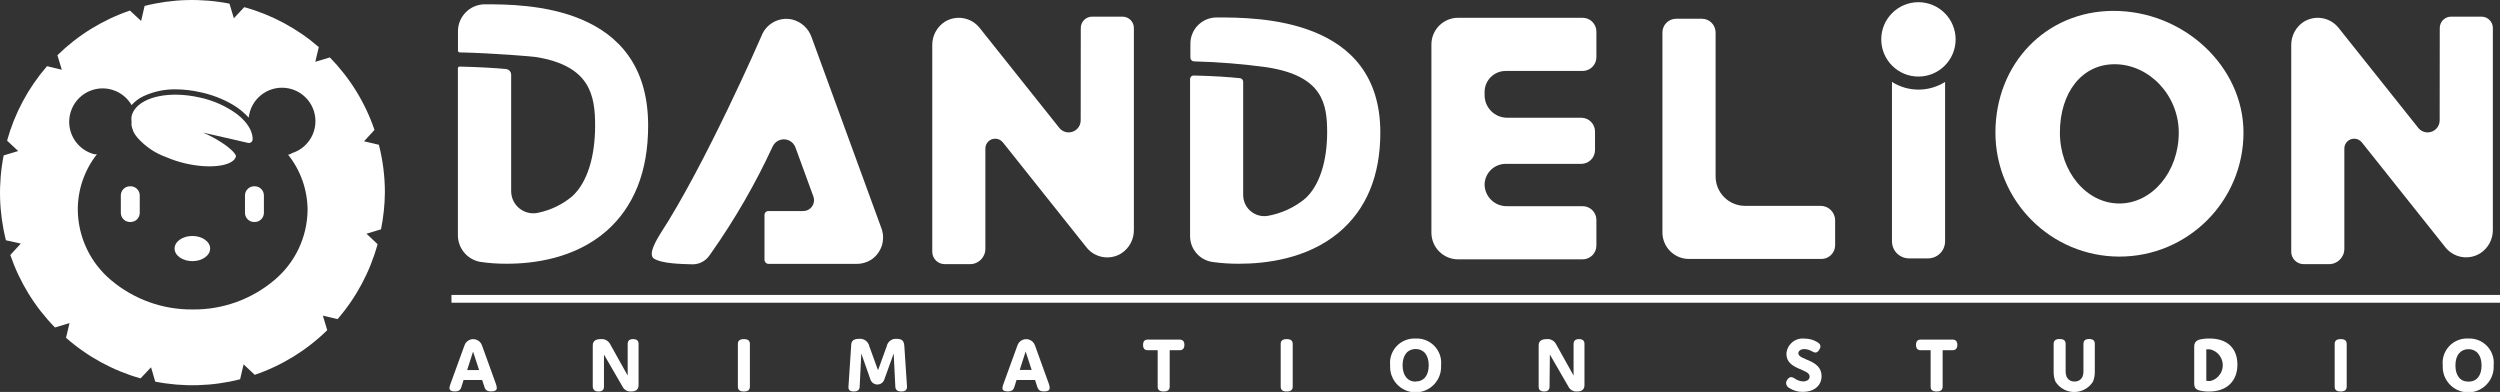 <?xml version="1.0" encoding="utf-8"?>
<!-- Generator: Adobe Illustrator 15.0.0, SVG Export Plug-In . SVG Version: 6.00 Build 0)  -->
<!DOCTYPE svg PUBLIC "-//W3C//DTD SVG 1.1//EN" "http://www.w3.org/Graphics/SVG/1.1/DTD/svg11.dtd">
<svg version="1.1" id="レイヤー_1" xmlns="http://www.w3.org/2000/svg" xmlns:xlink="http://www.w3.org/1999/xlink" x="0px"
	 y="0px" width="307.88px" height="48.27px" viewBox="0 0 307.88 48.27" enable-background="new 0 0 307.88 48.27"
	 xml:space="preserve">
<rect x="0" y="0" width="307.88" height="48.27" fill="#333333" stroke="none"/>
<g>
	<defs>
		<rect id="SVGID_1_" width="307.88" height="48.27"/>
	</defs>
	<clipPath id="SVGID_2_">
		<use xlink:href="#SVGID_1_"  overflow="visible"/>
	</clipPath>
	<path clip-path="url(#SVGID_2_)" fill="#FFFFFF" d="M47.4,23.71c0-1.983-0.249-3.958-0.74-5.88l-1.83-0.43l1.29-1.4
		c-1.143-3.35-3.023-6.401-5.5-8.93l-1.79,0.54l0.43-1.81c-2.656-2.302-5.792-3.983-9.18-4.92L28.8,2.25l-0.54-1.8
		c-3.461-0.682-7.03-0.587-10.45,0.28l-0.43,1.85L16,1.3c-3.35,1.143-6.401,3.023-8.93,5.5l0.54,1.79L5.79,8.15
		c-2.301,2.653-3.981,5.786-4.92,9.17l1.37,1.28l-1.79,0.54c-0.682,3.461-0.587,7.03,0.28,10.45L2.56,30L1.27,31.4
		c1.144,3.351,3.023,6.402,5.5,8.93l1.79-0.54L8.13,41.6c2.649,2.331,5.786,4.039,9.18,5l1.29-1.37L19.12,47
		c3.462,0.679,7.031,0.579,10.45-0.29L30,44.87l1.37,1.29c3.35-1.143,6.402-3.022,8.93-5.5l-0.54-1.79l1.81,0.431
		c2.312-2.67,3.996-5.824,4.93-9.23l-1.37-1.29l1.79-0.54C47.225,26.749,47.385,25.232,47.4,23.71 M35.92,18.9L35.7,19l-0.22,0.05
		c1.545,1.938,2.391,4.341,2.4,6.82c-0.04,3.349-1.546,6.51-4.12,8.65c-2.815,2.364-6.384,3.638-10.06,3.59
		c-3.655,0.034-7.201-1.24-10-3.59c-2.574-2.141-4.08-5.302-4.12-8.65c-0.017-2.49,0.812-4.912,2.35-6.87h-0.26l-0.22-0.05
		c-2.178-0.657-3.412-2.955-2.755-5.134c0.657-2.179,2.955-3.412,5.134-2.755c1.005,0.303,1.857,0.979,2.381,1.889l0.08-0.1
		c0.389-0.417,0.854-0.756,1.37-1c1.227-0.571,2.567-0.862,3.92-0.85c1.047,0.004,2.09,0.125,3.11,0.36
		c1.385,0.292,2.714,0.802,3.94,1.51c0.745,0.436,1.419,0.982,2,1.62c0.239-2.263,2.267-3.903,4.53-3.665
		c2.263,0.239,3.904,2.267,3.664,4.53c-0.173,1.64-1.307,3.02-2.884,3.505L35.92,18.9z"/>
	<path clip-path="url(#SVGID_2_)" fill="#FFFFFF" d="M23.69,29.06c1.209,0,2.19,0.693,2.19,1.551c0,0.854-0.981,1.55-2.19,1.55
		s-2.19-0.695-2.19-1.55C21.5,29.753,22.481,29.06,23.69,29.06"/>
	<path clip-path="url(#SVGID_2_)" fill="#FFFFFF" d="M16.01,22.94h0.07c0.624,0,1.13,0.506,1.13,1.13v2.14
		c0,0.624-0.506,1.13-1.13,1.13h-0.07c-0.624,0-1.13-0.506-1.13-1.13v-2.14C14.88,23.446,15.386,22.94,16.01,22.94"/>
	<path clip-path="url(#SVGID_2_)" fill="#FFFFFF" d="M31.3,22.94h0.07c0.624,0,1.13,0.506,1.13,1.13v2.14
		c0,0.624-0.506,1.13-1.13,1.13H31.3c-0.624,0-1.13-0.506-1.13-1.13v-2.14C30.17,23.446,30.676,22.94,31.3,22.94"/>
	<path clip-path="url(#SVGID_2_)" fill="#FFFFFF" d="M27.29,17.55c-0.725-0.475-1.492-0.883-2.29-1.22l2.56,0.58l3,0.69
		c0.242,0.055,0.483-0.096,0.539-0.339c0.006-0.029,0.01-0.06,0.011-0.091v-0.21c-0.049-0.465-0.203-0.912-0.45-1.31
		c-0.173-0.286-0.374-0.554-0.6-0.8c-0.123-0.136-0.253-0.267-0.39-0.39c-0.15-0.14-0.32-0.27-0.49-0.41
		c-1.38-1.005-2.958-1.704-4.63-2.05c-3.57-0.81-6.87-0.13-8,1.53c-0.168,0.245-0.287,0.52-0.35,0.81
		c-0.026,0.216-0.026,0.434,0,0.65v0.23c-0.019,0.072-0.019,0.148,0,0.22c0.033,0.184,0.083,0.365,0.15,0.54
		c0.046,0.158,0.113,0.31,0.2,0.45c0.113,0.192,0.243,0.372,0.39,0.54c0.962,1.084,2.183,1.907,3.55,2.39
		c0.734,0.315,1.493,0.566,2.27,0.75c3.23,0.76,6,0.31,6.3-0.84C29.1,19,28.41,18.27,27.29,17.55"/>
	<path clip-path="url(#SVGID_2_)" fill="#FFFFFF" d="M261,31.6c-8.423-0.012-15.249-6.836-15.26-15.26c0-8.53,6.26-15,14.55-15
		c8.66,0,16,6.85,16,15C276.279,24.775,269.435,31.606,261,31.6 M260.41,7.91c-4,0-6.73,3.46-6.73,8.43c0,4.81,3.28,8.72,7.32,8.72
		s7.32-3.91,7.32-8.72C268.33,11.77,264.7,7.91,260.41,7.91"/>
	<path clip-path="url(#SVGID_2_)" fill="#FFFFFF" d="M108.58,28.201L99.95,4.59c-0.375-1.091-1.28-1.916-2.4-2.19
		c-1.603-0.357-3.223,0.528-3.79,2.07c-0.05,0.14-6.93,15.88-12.47,24.36c-0.41,0.688-1.51,2.45-0.78,3c1,0.66,3.49,0.68,4.69,0.72
		c0.85,0.032,1.658-0.367,2.15-1.06l0.26-0.37c2.904-4.129,5.43-8.51,7.55-13.09c0.358-0.76,1.264-1.085,2.023-0.727
		c0.36,0.17,0.639,0.474,0.777,0.847l2.21,6.05c0.254,0.689-0.099,1.453-0.788,1.708c-0.148,0.054-0.304,0.082-0.462,0.082h-4.3
		c-0.26,0-0.47,0.21-0.47,0.47v0.01V32c0,0.275,0.224,0.5,0.5,0.5h10.78c0.641,0.013,1.273-0.156,1.82-0.49
		C108.515,31.196,109.063,29.625,108.58,28.201"/>
	<path clip-path="url(#SVGID_2_)" fill="#FFFFFF" d="M133.09,14.81c0.008,0.817-0.649,1.486-1.466,1.494
		c-0.463,0.004-0.901-0.208-1.184-0.574l-9.8-12.3c-1.037-1.303-2.886-1.621-4.3-0.74c-0.975,0.639-1.552,1.734-1.53,2.9V31
		c0,0.845,0.685,1.529,1.53,1.529h3.13c1.038,0,1.88-0.842,1.88-1.881V18.3c-0.006-0.668,0.531-1.215,1.199-1.221
		c0.374-0.003,0.729,0.167,0.961,0.461l10.29,12.92c1.035,1.307,2.888,1.625,4.3,0.74c0.982-0.641,1.564-1.739,1.54-2.91V3.45
		c0-0.773-0.627-1.4-1.4-1.4h-3.74c-0.773,0-1.4,0.627-1.4,1.4L133.09,14.81z"/>
	<path clip-path="url(#SVGID_2_)" fill="#FFFFFF" d="M300.45,14.81c0.008,0.817-0.649,1.486-1.467,1.494
		c-0.462,0.004-0.9-0.208-1.184-0.574L288,3.43c-1.038-1.303-2.887-1.621-4.3-0.74c-0.975,0.639-1.553,1.734-1.53,2.9V31
		c0,0.845,0.686,1.529,1.53,1.529h3.13c1.038,0,1.88-0.842,1.88-1.881V18.3c-0.006-0.668,0.531-1.215,1.199-1.221
		c0.374-0.003,0.729,0.167,0.961,0.461l10.28,12.911c1.035,1.307,2.887,1.625,4.3,0.738c0.982-0.633,1.568-1.729,1.55-2.898V3.45
		c0-0.773-0.627-1.4-1.4-1.4h-3.739c-0.773,0-1.4,0.627-1.4,1.4L300.45,14.81z"/>
	<path clip-path="url(#SVGID_2_)" fill="#FFFFFF" d="M185.53,25.39c-1.491,0-2.7-1.208-2.7-2.7v-0.04
		c0.07-1.4,1.238-2.493,2.64-2.47h9.261c0.938,0,1.699-0.761,1.699-1.7V16.2c0-0.938-0.761-1.7-1.699-1.7h-9.12
		c-1.536,0-2.78-1.244-2.78-2.78v-0.39c0-1.43,1.159-2.59,2.59-2.59h9.48c0.938,0.001,1.7-0.761,1.7-1.699
		c0-0.014,0-0.027-0.001-0.041V3.89c0-0.938-0.761-1.7-1.699-1.7h-15.33c-1.817,0-3.29,1.473-3.29,3.29v23.17
		c0,1.817,1.473,3.29,3.29,3.29h15.33c0.938,0,1.699-0.761,1.699-1.699v-3.151c0-0.938-0.761-1.699-1.699-1.699H185.53z"/>
	<path clip-path="url(#SVGID_2_)" fill="#FFFFFF" d="M224.2,25.35h-9.3c-2,0-3.62-1.622-3.62-3.621V4c0-0.933-0.757-1.69-1.69-1.69
		h-3.17c-0.934,0-1.689,0.757-1.689,1.69v24.621c0,1.805,1.464,3.27,3.27,3.27h16.29c0.934,0.012,1.699-0.736,1.71-1.671v-0.019
		v-3.071C225.994,26.142,225.188,25.344,224.2,25.35"/>
	<path clip-path="url(#SVGID_2_)" fill="#FFFFFF" d="M233,10.09v19.63c0,1.16,0.94,2.1,2.1,2.1h2.341c1.159,0,2.1-0.939,2.1-2.1
		V10.09C237.542,11.35,234.998,11.35,233,10.09"/>
	<path clip-path="url(#SVGID_2_)" fill="#FFFFFF" d="M236.25,0.27c-2.529,0.005-4.575,2.061-4.57,4.59
		c0.006,2.529,2.061,4.576,4.59,4.57c2.522-0.006,4.565-2.049,4.57-4.57C240.84,2.325,238.785,0.27,236.25,0.27"/>
	<path clip-path="url(#SVGID_2_)" fill="#FFFFFF" d="M59.68,0.53c-1.833,0.022-3.302,1.526-3.28,3.359V3.89v2.35
		c0,0.116,0.094,0.21,0.21,0.21c4.32,0.1,9,0.51,9.38,0.57c6.68,1.08,7.3,4.7,7.3,8.45s-0.93,7-2.84,8.72
		c-1.191,0.991-2.605,1.677-4.12,2c-1.464,0.359-2.942-0.537-3.302-2.001c-0.052-0.213-0.078-0.43-0.078-0.649V10V9.22
		c0.007-0.367-0.266-0.679-0.63-0.72c-1.4-0.13-3.21-0.24-5.72-0.3c-0.11-0.005-0.204,0.08-0.21,0.19V8.4v20.53
		c-0.017,1.626,1.14,3.027,2.74,3.319c1.095,0.162,2.202,0.239,3.31,0.23c3.28,0,8.34-0.64,12.21-4c3.43-3,5.17-7.37,5.17-13
		C79.84,0.53,64.66,0.53,59.68,0.53"/>
	<path clip-path="url(#SVGID_2_)" fill="#FFFFFF" d="M149.87,2.15c-1.784-0.022-3.248,1.406-3.27,3.189V5.34V7.1
		c0,0.25,0.2,0.454,0.45,0.46c3.011,0.074,6.016,0.318,9,0.73c6.83,1.07,7.391,4.46,7.391,8s-0.931,6.68-2.842,8.28
		c-1.279,1.017-2.791,1.704-4.398,2c-1.409,0.276-2.775-0.642-3.052-2.051c-0.032-0.168-0.05-0.338-0.049-0.509V11v-0.93
		c-0.003-0.223-0.168-0.41-0.39-0.44c-1.34-0.14-3.1-0.27-5.72-0.33c-0.234,0-0.425,0.186-0.43,0.42v19.39
		c0.017,1.581,1.177,2.915,2.74,3.15c1.096,0.154,2.203,0.228,3.31,0.22c3.28,0,8.34-0.6,12.21-3.8c3.43-2.84,5.17-7,5.17-12.35
		C170,2.15,154.86,2.15,149.87,2.15"/>
	<rect x="55.6" y="36.32" clip-path="url(#SVGID_2_)" fill="#FFFFFF" width="252.28" height="0.96"/>
	<path clip-path="url(#SVGID_2_)" fill="#FFFFFF" d="M61.18,47.791c0,0.229-0.18,0.41-0.69,0.41c-0.51,0-0.71-0.182-0.82-0.512
		l-0.29-0.89h-2.29l-0.28,0.89c-0.11,0.33-0.3,0.512-0.8,0.512s-0.66-0.182-0.66-0.41c0.014-0.169,0.054-0.334,0.12-0.491
		l1.73-4.759c0.201-0.597,0.848-0.917,1.445-0.715c0.337,0.112,0.601,0.378,0.715,0.715l1.72,4.759
		C61.139,47.458,61.173,47.623,61.18,47.791 M59,45.571l-0.74-2.271l-0.73,2.271H59z"/>
	<path clip-path="url(#SVGID_2_)" fill="#FFFFFF" d="M74.38,47.621c0,0.394-0.223,0.59-0.67,0.59c-0.447,0-0.683-0.196-0.71-0.59
		v-5.07c0-0.54,0.33-0.79,1-0.79c0.471-0.045,0.922,0.2,1.14,0.62l2.16,3.87v-3.901c0-0.393,0.224-0.589,0.67-0.589
		c0.447,0,0.67,0.196,0.67,0.589v5.071c0,0.53-0.3,0.79-0.92,0.79c-0.458,0.033-0.889-0.223-1.08-0.641l-2.26-3.909V47.621z"/>
	<path clip-path="url(#SVGID_2_)" fill="#FFFFFF" d="M92.35,47.621c0,0.39-0.24,0.59-0.74,0.59s-0.74-0.191-0.74-0.59v-5.271
		c0-0.389,0.24-0.589,0.74-0.589s0.74,0.19,0.74,0.589V47.621z"/>
	<path clip-path="url(#SVGID_2_)" fill="#FFFFFF" d="M108.9,46.75c-0.163,0.47-0.676,0.718-1.146,0.554
		c-0.259-0.09-0.463-0.294-0.554-0.554l-1.13-3.221l-0.2,4.091c0,0.39-0.26,0.59-0.73,0.59c-0.47,0-0.68-0.19-0.65-0.59l0.33-5
		c0-0.601,0.23-0.892,1-0.892c0.588-0.057,1.125,0.341,1.24,0.92l1.07,2.951l1.07-2.951c0.111-0.573,0.637-0.97,1.22-0.92
		c0.72,0,0.91,0.301,0.95,0.892l0.33,5c0,0.39-0.2,0.59-0.69,0.59c-0.49,0-0.73-0.19-0.75-0.59l-0.2-4.091L108.9,46.75z"/>
	<path clip-path="url(#SVGID_2_)" fill="#FFFFFF" d="M129.27,47.79c0,0.23-0.18,0.411-0.69,0.411c-0.51,0-0.71-0.181-0.82-0.511
		l-0.29-0.891h-2.28l-0.28,0.891c-0.11,0.33-0.3,0.511-0.8,0.511s-0.66-0.181-0.66-0.411c0.014-0.168,0.055-0.334,0.12-0.49
		l1.73-4.76c0.202-0.596,0.849-0.917,1.445-0.714c0.337,0.113,0.601,0.378,0.715,0.714l1.72,4.76
		C129.236,47.457,129.266,47.623,129.27,47.79 M127.05,45.56l-0.74-2.271l-0.73,2.271H127.05z"/>
	<path clip-path="url(#SVGID_2_)" fill="#FFFFFF" d="M144.05,47.621c0,0.39-0.24,0.59-0.74,0.59s-0.74-0.191-0.74-0.59v-4.49h-1.22
		c-0.39,0-0.58-0.22-0.58-0.66s0.2-0.65,0.58-0.65h3.92c0.39,0,0.59,0.221,0.59,0.65c0,0.429-0.2,0.66-0.59,0.66h-1.22V47.621z"/>
	<path clip-path="url(#SVGID_2_)" fill="#FFFFFF" d="M159.2,47.621c0,0.39-0.24,0.59-0.74,0.59s-0.74-0.191-0.74-0.59v-5.271
		c0-0.389,0.24-0.589,0.74-0.589s0.74,0.19,0.74,0.589V47.621z"/>
	<path clip-path="url(#SVGID_2_)" fill="#FFFFFF" d="M174.34,41.69c1.655-0.08,3.063,1.194,3.143,2.851
		c0.008,0.153,0.003,0.306-0.013,0.46c0.098,1.731-1.227,3.213-2.958,3.312c-1.732,0.099-3.214-1.227-3.312-2.957
		c-0.007-0.118-0.007-0.236,0-0.354c-0.174-1.647,1.021-3.125,2.669-3.298C174.025,41.686,174.183,41.681,174.34,41.69
		 M174.34,46.98c1,0,1.61-0.721,1.61-2s-0.65-2-1.61-2s-1.609,0.721-1.609,2S173.37,47,174.34,47V46.98z"/>
	<path clip-path="url(#SVGID_2_)" fill="#FFFFFF" d="M190.83,47.621c0,0.39-0.23,0.59-0.67,0.59c-0.44,0-0.67-0.191-0.67-0.59v-5.07
		c0-0.54,0.33-0.79,1-0.79c0.471-0.045,0.922,0.2,1.14,0.62l2.16,3.87v-3.901c0-0.389,0.229-0.589,0.67-0.589s0.67,0.19,0.67,0.589
		v5.071c0,0.53-0.3,0.79-0.92,0.79c-0.458,0.033-0.889-0.223-1.08-0.641l-2.26-3.909L190.83,47.621z"/>
	<path clip-path="url(#SVGID_2_)" fill="#FFFFFF" d="M220,43.581c0.06-1.104,1.002-1.949,2.104-1.891
		c0.04,0.002,0.078,0.005,0.116,0.011c0.56-0.009,1.11,0.141,1.59,0.43c0.261,0.17,0.381,0.309,0.381,0.54
		c0,0.229-0.28,0.75-0.62,0.75c-0.154-0.021-0.302-0.074-0.431-0.16c-0.28-0.163-0.596-0.256-0.92-0.271
		c-0.489,0-0.75,0.239-0.75,0.521c0,0.87,2.86,0.729,2.86,2.81c0,1.221-1,1.94-2.29,1.94c-0.599,0.012-1.188-0.156-1.69-0.48
		c-0.221-0.112-0.368-0.333-0.39-0.579c0-0.341,0.31-0.762,0.63-0.762c0.163,0.023,0.317,0.084,0.45,0.182
		c0.292,0.211,0.64,0.333,1,0.35c0.49,0,0.82-0.23,0.82-0.58C222.91,45.38,220,45.581,220,43.581"/>
	<path clip-path="url(#SVGID_2_)" fill="#FFFFFF" d="M239.24,47.621c0,0.39-0.24,0.59-0.74,0.59s-0.74-0.191-0.74-0.59v-4.49h-1.22
		c-0.39,0-0.58-0.22-0.58-0.66s0.2-0.65,0.58-0.65h3.92c0.39,0,0.59,0.221,0.59,0.65c0,0.429-0.2,0.66-0.59,0.66h-1.22V47.621z"/>
	<path clip-path="url(#SVGID_2_)" fill="#FFFFFF" d="M256.48,46.35c0.07-0.195,0.104-0.402,0.1-0.609v-3.401
		c0-0.389,0.229-0.59,0.7-0.59c0.47,0,0.7,0.19,0.7,0.59v3.391c0.013,0.431-0.062,0.858-0.221,1.261
		c-0.799,1.278-2.483,1.667-3.762,0.868c-0.352-0.22-0.648-0.518-0.868-0.868c-0.156-0.399-0.231-0.824-0.22-1.25v-3.401
		c0-0.389,0.24-0.59,0.74-0.59s0.739,0.19,0.739,0.59v3.401c-0.004,0.207,0.029,0.414,0.101,0.609c0.16,0.405,0.564,0.66,1,0.63
		C255.922,47.005,256.321,46.751,256.48,46.35"/>
	<path clip-path="url(#SVGID_2_)" fill="#FFFFFF" d="M272.06,48.22c-0.414,0.005-0.827-0.042-1.229-0.141
		c-0.61-0.18-0.61-0.58-0.61-1v-4.25c0-0.379,0-0.779,0.61-1c0.416-0.098,0.843-0.145,1.27-0.14c2.221,0,3.44,1.22,3.44,3.22
		S274.25,48.22,272.06,48.22 M272.16,46.93c1.079-0.232,1.766-1.297,1.533-2.377c-0.166-0.769-0.766-1.367-1.533-1.533h-0.45v3.88
		L272.16,46.93z"/>
	<path clip-path="url(#SVGID_2_)" fill="#FFFFFF" d="M289,47.621c0,0.39-0.24,0.59-0.74,0.59s-0.74-0.191-0.74-0.59v-5.271
		c0-0.389,0.24-0.589,0.74-0.589s0.74,0.19,0.74,0.589V47.621z"/>
	<path clip-path="url(#SVGID_2_)" fill="#FFFFFF" d="M304,41.689c1.655-0.063,3.05,1.228,3.114,2.882
		c0.005,0.144,0.001,0.286-0.015,0.43c0.099,1.73-1.226,3.214-2.957,3.312s-3.215-1.226-3.313-2.958
		c-0.007-0.118-0.007-0.236,0-0.354c-0.175-1.647,1.02-3.125,2.667-3.3C303.664,41.683,303.832,41.68,304,41.689 M304,47
		c1,0,1.61-0.721,1.61-2c0-1.28-0.65-2-1.61-2s-1.61,0.72-1.61,2C302.39,46.28,303,47,304,47"/>
</g>
</svg>
